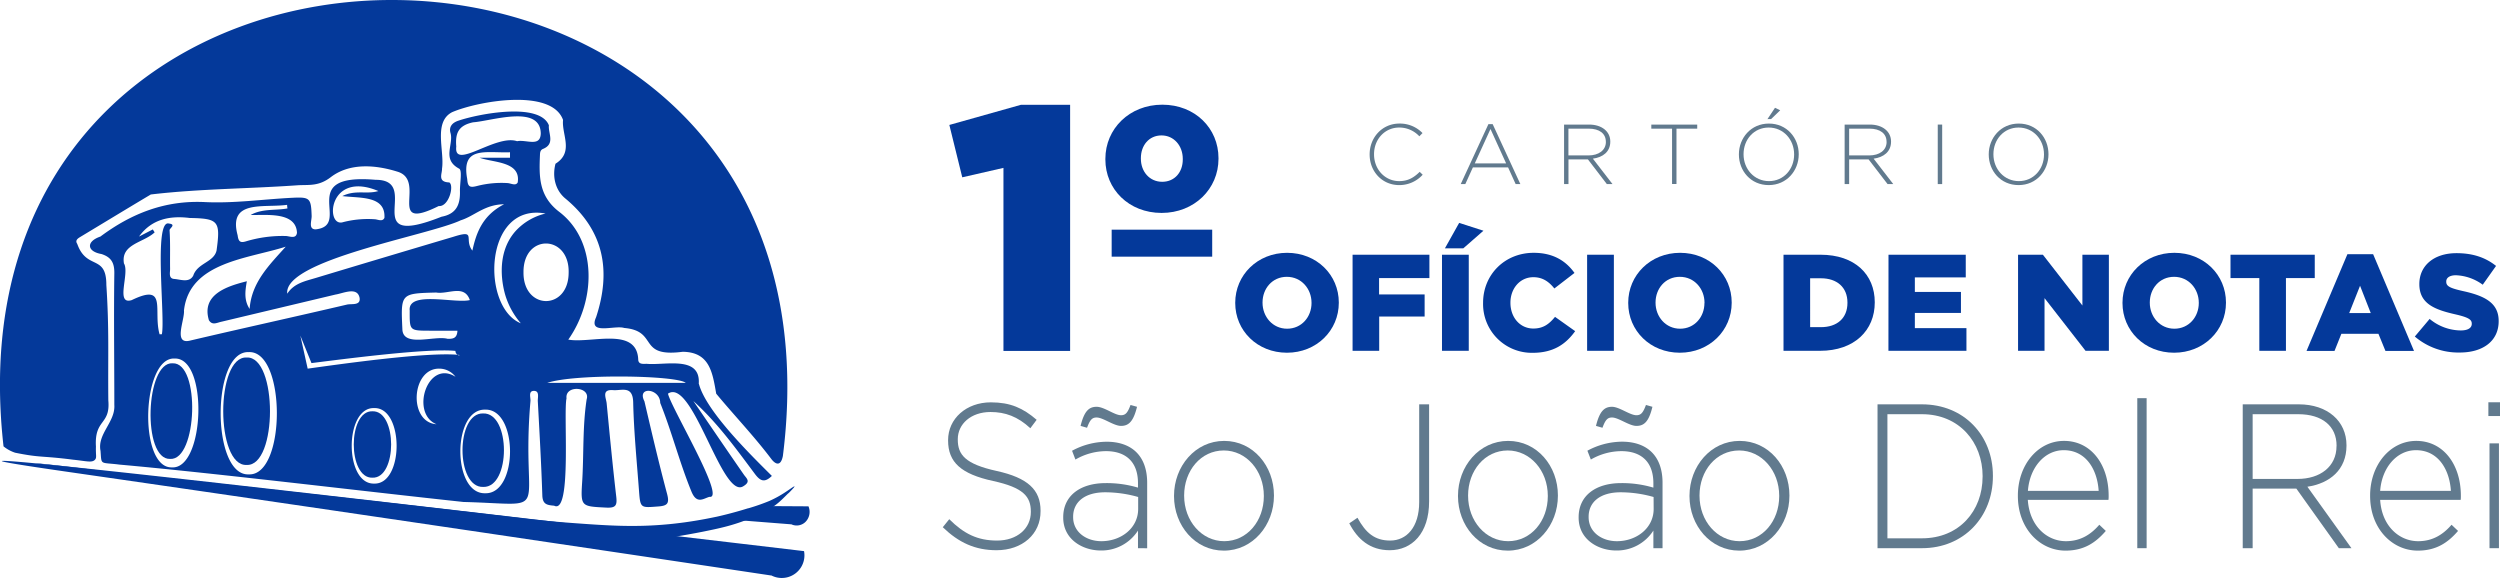 <?xml version="1.0" encoding="UTF-8"?> <svg xmlns="http://www.w3.org/2000/svg" id="Camada_1" data-name="Camada 1" viewBox="0 0 993.42 229.58"><title>logo_horizontal</title><path d="M398.74,66.71l-16.37,3.75-5.13-20.81,28.43-8h19.56v97.8H398.74Z" style="fill:#04399a"></path><path d="M439.24,63.38V63.1c0-11.93,9.58-21.5,22.62-21.5S484.19,51,484.19,62.83v.27c0,11.93-9.57,21.51-22.61,21.51S439.24,75.17,439.24,63.38Zm2.5,27.88h39.95V102H441.74ZM470,63.38V63.1c0-5.13-3.47-9.29-8.46-9.29s-8.19,4-8.19,9v.27c0,5.14,3.47,9.16,8.47,9.16S470,68.38,470,63.38Z" style="fill:#04399a"></path><path d="M490.84,120.42v-.11c0-11,8.84-19.85,20.61-19.85S532,109.24,532,120.2v.11c0,11-8.83,19.85-20.61,19.85S490.84,131.38,490.84,120.42Zm30.32,0v-.11c0-5.51-4-10.31-9.81-10.31s-9.66,4.7-9.66,10.2v.11c0,5.51,4,10.31,9.76,10.31S521.16,125.93,521.16,120.42Z" style="fill:#04399a"></path><path d="M537.47,101.22H568v9.28h-20V117H566.1v8.78H548.05V139.4H537.47Z" style="fill:#04399a"></path><path d="M573,101.22h10.64V139.4H573Zm6.82-12.65,9.65,3.11-8,7h-7.31Z" style="fill:#04399a"></path><path d="M589.33,120.42v-.11c0-11.12,8.56-19.85,20.12-19.85,7.8,0,12.82,3.27,16.2,8l-8,6.17c-2.18-2.73-4.69-4.48-8.34-4.48-5.35,0-9.11,4.53-9.11,10.09v.11c0,5.73,3.76,10.2,9.11,10.2,4,0,6.32-1.85,8.61-4.64l8,5.68c-3.6,5-8.45,8.61-16.9,8.61A19.38,19.38,0,0,1,589.33,120.42Z" style="fill:#04399a"></path><path d="M630.67,101.22H641.3V139.4H630.67Z" style="fill:#04399a"></path><path d="M647,120.42v-.11c0-11,8.84-19.85,20.62-19.85s20.5,8.78,20.5,19.74v.11c0,11-8.83,19.85-20.61,19.85S647,131.38,647,120.42Zm30.32,0v-.11c0-5.51-4-10.31-9.81-10.31s-9.65,4.7-9.65,10.2v.11c0,5.51,4,10.31,9.76,10.31S677.29,125.93,677.29,120.42Z" style="fill:#04399a"></path><path d="M708.71,101.22h14.72c13.64,0,21.54,7.86,21.54,18.87v.11c0,11-8,19.2-21.76,19.2h-14.5ZM723.6,130c6.32,0,10.52-3.49,10.52-9.65v-.11c0-6.11-4.2-9.66-10.52-9.66h-4.31V130Z" style="fill:#04399a"></path><path d="M750.43,101.22h30.7v9H760.9V116h18.32v8.35H760.9v6.05h20.5v9h-31Z" style="fill:#04399a"></path><path d="M801.91,101.22h9.87l15.7,20.18V101.22H838V139.4h-9.27l-16.3-20.94V139.4H801.91Z" style="fill:#04399a"></path><path d="M843.41,120.42v-.11c0-11,8.83-19.85,20.61-19.85s20.51,8.78,20.51,19.74v.11c0,11-8.84,19.85-20.62,19.85S843.41,131.38,843.41,120.42Zm30.32,0v-.11c0-5.51-4-10.31-9.82-10.31s-9.65,4.7-9.65,10.2v.11c0,5.51,4,10.31,9.76,10.31S873.73,125.93,873.73,120.42Z" style="fill:#04399a"></path><path d="M897.78,110.5H886.33v-9.28h33.48v9.28H908.36v28.9H897.78Z" style="fill:#04399a"></path><path d="M932.79,101H943l16.25,38.45H947.9l-2.79-6.82H930.39l-2.73,6.82H916.54Zm9.27,23.4-4.25-10.85-4.31,10.85Z" style="fill:#04399a"></path><path d="M959.57,133.73l5.89-7a19.65,19.65,0,0,0,12.38,4.58c2.83,0,4.36-1,4.36-2.61v-.11c0-1.58-1.26-2.46-6.44-3.66-8.12-1.85-14.39-4.14-14.39-12v-.11c0-7.09,5.61-12.22,14.78-12.22,6.49,0,11.56,1.75,15.7,5.07l-5.29,7.47a19.18,19.18,0,0,0-10.69-3.76c-2.56,0-3.81,1.09-3.81,2.45v.11c0,1.75,1.3,2.51,6.59,3.71,8.78,1.91,14.24,4.75,14.24,11.89v.11c0,7.8-6.16,12.43-15.44,12.43A26.64,26.64,0,0,1,959.57,133.73Z" style="fill:#04399a"></path><path d="M556,73.55c-6.75,0-11.75-5.37-11.75-12.16v-.06c0-6.69,5-12.23,11.82-12.23a12.47,12.47,0,0,1,9.19,3.78L564,54.16a10.85,10.85,0,0,0-8-3.48c-5.68,0-10,4.63-10,10.58v.07c0,6,4.36,10.64,10,10.64,3.41,0,5.75-1.32,8.14-3.69l1.19,1.15A12.47,12.47,0,0,1,556,73.55Z" style="fill:#617a8e"></path><path d="M602.27,73.15l-3-6.62h-14l-3,6.62h-1.82l11-23.82h1.69l11,23.82Zm-10-21.89-6.25,13.68h12.47Z" style="fill:#617a8e"></path><path d="M638.51,73.15,631,63.35h-7.74v9.8h-1.75V49.5h9.93c5.1,0,8.44,2.77,8.44,6.72v.07c0,4-2.93,6.22-6.92,6.76l7.8,10.1Zm-.4-16.86c0-3.17-2.5-5.17-6.79-5.17h-8.08V61.76h8c3.95,0,6.89-2,6.89-5.4Z" style="fill:#617a8e"></path><path d="M666.18,51.12v22h-1.76v-22h-8.24V49.5h18.24v1.62Z" style="fill:#617a8e"></path><path d="M702.83,73.55c-7.16,0-11.85-5.7-11.85-12.16v-.06c0-6.46,4.76-12.23,11.92-12.23s11.86,5.71,11.86,12.16c0,0,0,0,0,.07C714.76,67.78,710,73.55,702.83,73.55Zm10.1-12.22c0-5.85-4.25-10.65-10.1-10.65s-10,4.73-10,10.58v.07c0,5.84,4.26,10.64,10.1,10.64s10-4.73,10-10.58Zm-10.6-14,3-4.5,2.06,1-3.61,3.48Z" style="fill:#617a8e"></path><path d="M750.06,73.15l-7.53-9.8h-7.74v9.8H733V49.5H743c5.1,0,8.44,2.77,8.44,6.72v.07c0,4-2.94,6.22-6.92,6.76l7.8,10.1Zm-.41-16.86c0-3.17-2.5-5.17-6.79-5.17h-8.07V61.76h8c4,0,6.89-2,6.89-5.4Z" style="fill:#617a8e"></path><path d="M770,73.15V49.5h1.76V73.15Z" style="fill:#617a8e"></path><path d="M802.12,73.55c-7.17,0-11.86-5.7-11.86-12.16v-.06c0-6.46,4.76-12.23,11.92-12.23S814,54.81,814,61.26c0,0,0,0,0,.07C814,67.78,809.28,73.55,802.12,73.55Zm10.1-12.22c0-5.85-4.26-10.65-10.1-10.65s-10,4.73-10,10.58v.07c0,5.84,4.26,10.64,10.1,10.64s10-4.73,10-10.58Z" style="fill:#617a8e"></path><path d="M396,218.64c-8.49,0-15-3-21.37-9.14l2.57-3.19c5.84,5.8,11.22,8.49,19,8.49,8,0,13.42-4.81,13.42-11.34v-.17c0-6-3-9.55-15-12.16-12.73-2.78-17.88-7.43-17.88-16.09v-.16c0-8.49,7.2-15,17-15,7.73,0,12.81,2.29,18.19,6.94l-2.51,3.35c-5-4.65-10-6.45-15.83-6.45-7.81,0-13,4.82-13,10.78v.16c0,6,2.88,9.72,15.46,12.49,12.27,2.7,17.43,7.43,17.43,15.76v.17C413.55,212.27,406.2,218.64,396,218.64Z" style="fill:#617a8e"></path><path d="M452.2,217.83v-7a17.24,17.24,0,0,1-14.78,7.92c-7.2,0-14.93-4.4-14.93-13.06v-.16c0-8.66,6.9-13.56,16.9-13.56a43.47,43.47,0,0,1,12.81,1.8V192c0-8.41-4.78-12.73-12.73-12.73a24.45,24.45,0,0,0-12.13,3.34L426,179.12a29.28,29.28,0,0,1,13.71-3.59c9.93,0,16.14,5.55,16.14,16.33v26Zm.07-20.34a48.18,48.18,0,0,0-13.11-1.87c-8.18,0-12.73,3.92-12.73,9.71v.17c0,6,5.31,9.55,11.22,9.55,7.88,0,14.62-5.23,14.62-12.82Zm-6.82-28.25c-2.88,0-7.12-3.34-9.7-3.34-1.82,0-2.65,1-3.79,4.08l-2.57-.74c1.44-5.87,3.33-7.59,6.36-7.59s7.13,3.35,9.7,3.35c1.82,0,2.65-1,3.79-4.08l2.58.73C450.38,167.53,448.48,169.24,445.45,169.24Z" style="fill:#617a8e"></path><path d="M486.3,218.8c-11.44,0-19.78-10-19.78-21.63V197c0-11.67,8.41-21.8,19.93-21.8s19.78,10,19.78,21.64V197C506.23,208.68,497.82,218.8,486.3,218.8ZM502.21,197c0-10-7-18-15.91-18-9.17,0-15.76,8.08-15.76,17.88V197c0,10.05,7,18.05,15.91,18.05,9.17,0,15.76-8.08,15.76-17.88Z" style="fill:#617a8e"></path><path d="M552.23,218.64c-7.88,0-12.81-4.41-16.07-10.69l3.26-2.21c3.26,6,6.82,9.06,13,9.06,6.52,0,11.52-5.3,11.52-15.26V160.67h3.94v38.54C567.91,212,561,218.64,552.23,218.64Z" style="fill:#617a8e"></path><path d="M599.13,218.8c-11.44,0-19.77-10-19.77-21.63V197c0-11.67,8.41-21.8,19.93-21.8s19.77,10,19.77,21.64V197C619.06,208.68,610.65,218.8,599.13,218.8ZM615.05,197c0-10-7-18-15.92-18-9.16,0-15.76,8.08-15.76,17.88V197c0,10.05,7,18.05,15.92,18.05,9.16,0,15.76-8.08,15.76-17.88Z" style="fill:#617a8e"></path><path d="M657,217.83v-7a17.21,17.21,0,0,1-14.78,7.92c-7.19,0-14.92-4.4-14.92-13.06v-.16c0-8.66,6.89-13.56,16.9-13.56a43.35,43.35,0,0,1,12.8,1.8V192c0-8.41-4.77-12.73-12.73-12.73a24.41,24.41,0,0,0-12.12,3.34l-1.37-3.51a29.32,29.32,0,0,1,13.72-3.59c9.92,0,16.14,5.55,16.14,16.33v26Zm.08-20.34A48.18,48.18,0,0,0,644,195.62c-8.19,0-12.73,3.92-12.73,9.71v.17c0,6,5.3,9.55,11.21,9.55,7.88,0,14.63-5.23,14.63-12.82Zm-6.82-28.25c-2.88,0-7.13-3.34-9.7-3.34-1.82,0-2.65,1-3.79,4.08l-2.58-.74c1.44-5.87,3.34-7.59,6.37-7.59,2.88,0,7.12,3.35,9.7,3.35,1.82,0,2.65-1,3.79-4.08l2.57.73C655.21,167.53,653.32,169.24,650.29,169.24Z" style="fill:#617a8e"></path><path d="M691.13,218.8c-11.44,0-19.78-10-19.78-21.63V197c0-11.67,8.42-21.8,19.93-21.8s19.78,10,19.78,21.64V197C711.06,208.68,702.65,218.8,691.13,218.8ZM707,197c0-10-7-18-15.91-18-9.17,0-15.76,8.08-15.76,17.88V197c0,10.05,7,18.05,15.91,18.05,9.17,0,15.76-8.08,15.76-17.88Z" style="fill:#617a8e"></path><path d="M763.73,217.83H746.07V160.67h17.66c16.67,0,28.19,12.33,28.19,28.41v.17C791.92,205.33,780.4,217.83,763.73,217.83Zm24.1-28.58c0-13.56-9.32-24.66-24.1-24.66H750v49.32h13.72c14.78,0,24.1-10.86,24.1-24.5Z" style="fill:#617a8e"></path><path d="M820.94,215.05c6,0,10.08-2.86,13.26-6.53l2.58,2.45c-3.94,4.57-8.56,7.83-16,7.83-10.15,0-18.94-8.73-18.94-21.71v-.17c0-12.08,7.88-21.72,18.34-21.72,10.83,0,17.73,9.48,17.73,21.8v.17a9.63,9.63,0,0,1-.08,1.47H805.79C806.47,209,813.37,215.05,820.94,215.05Zm13-20c-.53-8.41-5-16.16-13.87-16.16-7.65,0-13.56,6.94-14.24,16.16Z" style="fill:#617a8e"></path><path d="M849.29,217.83V158.22H853v59.61Z" style="fill:#617a8e"></path><path d="M929.38,217.83l-16.89-23.68H895.13v23.68h-3.94V160.67h22.28c11.44,0,18.95,6.7,18.95,16.25v.16c0,9.55-6.6,15-15.54,16.33l17.51,24.42Zm-.9-40.75c0-7.67-5.61-12.49-15.24-12.49H895.13v25.72H913c8.86,0,15.46-4.82,15.46-13.06Z" style="fill:#617a8e"></path><path d="M960.91,215.05c6,0,10.08-2.86,13.26-6.53l2.58,2.45c-3.94,4.57-8.56,7.83-16,7.83-10.15,0-18.94-8.73-18.94-21.71v-.17c0-12.08,7.88-21.72,18.33-21.72,10.84,0,17.73,9.48,17.73,21.8v.17a11,11,0,0,1-.07,1.47h-32C946.44,209,953.33,215.05,960.91,215.05Zm13-20c-.53-8.41-5-16.16-13.87-16.16-7.65,0-13.56,6.94-14.24,16.16Z" style="fill:#617a8e"></path><path d="M988.8,165.32v-5.47h4.62v5.47Zm.45,52.51V176.18H993v41.65Z" style="fill:#617a8e"></path><path d="M314.38,208.35l-28.87-2.27,16.23-5,19.52.12a5.63,5.63,0,0,1-1.32,6.31,5,5,0,0,1-5.56.8" style="fill:#04399a;fill-rule:evenodd"></path><path d="M6,179.89a14.5,14.5,0,0,1-4.6-2.52c-26.91-238.64,340-235.6,309.69,3.83-.92,4.61-3.21,3-4.55,1.24-6.86-9.08-14.71-17.29-21.94-26-1.48-8.56-2.66-16.54-13.32-16.65-18.23,2.37-9.41-8.26-23.25-9.47-3.76-1.21-14.43,3-11.16-4.27,6-18.22,3.29-34.29-12.13-47.1-4.15-3.37-5.33-8.88-4-13.89,7.42-4.63,2.4-11.59,3-17.39-4.56-12.76-33.93-7.46-44.09-3.09-7.55,3.94-2.94,15.4-4,22.42.09,2-1.93,5.32,2.86,5.49,2.06,1.12-.13,9.76-4.19,9.39C153,92.47,169.88,71.71,157.88,68.2c-9.12-2.85-19.14-3.39-26.44,2.2-4.7,3.61-8.38,3-12.86,3.2C99.09,75,79.25,75,59.93,77.28c-9.44,5.62-18.83,11.34-28.24,17-1,.62-1.85,1.39-1,2.62,3.75,10.6,11.58,4,11.57,16.33,1.16,17.78.6,27.59.78,45.83.9,10-5.57,7.28-4.92,18.4-.12,3.55.41,4.35-.38,5.22-1.2,1.32-3.51.51-8.6,0C16.06,181,16.42,182,6,179.89" style="fill:#04399a"></path><path d="M313.25,196c-1.69,1.68-3,3-4.12,3.91-3.53,2.95-8.29,4.93-10.55,5.89-7.05,3-12.89,4.18-19.3,5.48-3.27.66-8.16,1.53-12.35,2.21,0,0-2.18.4-3.85.61-16.46,2.1-32.37-.07-63.51-4.49-10.77-1.53-11.29-1.95-27.07-4.22-19.66-2.84-39.37-5.31-59-8.27-51.27-7.73-99.22-13.32-99.26-13S119,195.4,211.46,206.38c.94.11,6.93.77,15,1.37,14.94,1.11,25.84,1.88,39.7.51,2.13-.21,4.09-.45,5.93-.7,6.59-.91,11.48-2,12.76-2.25,1.61-.36,6.42-1.46,12.43-3.34l.12,0a82.26,82.26,0,0,0,8.33-2.91,43.6,43.6,0,0,0,6.38-3.51c2-1.31,3.46-2.43,3.59-2.27s-1.33,1.68-2.44,2.78" style="fill:#04399a"></path><path d="M306.75,228.73c-123.8-18.54-210.17-31.18-272-40.1-15.64-2.25-34.09-4.91-34-5.41C.92,181.67,173.31,201.71,319.5,219a9,9,0,0,1-12.75,9.78" style="fill:#04399a;fill-rule:evenodd"></path><path d="M68.6,144.36c-10.87-.71-12.15,38.42-1,38,10.86.71,12.14-38.42,1-38" style="fill:#04399a"></path><path d="M98,142.06c-12.39-.63-12.39,43.32,0,42.69,12.38.63,12.38-43.32,0-42.69" style="fill:#04399a"></path><path d="M148,163.43c-9.9-.34-9.89,26.72,0,26.39,9.9.33,9.9-26.73,0-26.39" style="fill:#04399a"></path><path d="M192,164.29c-10.95-.37-10.95,29.57,0,29.2,11,.37,11-29.57,0-29.2" style="fill:#04399a"></path><path d="M277.66,152.57c.86-11.42-13.37-7.3-20.66-8-1.4,0-3.37.35-3.39-1.78-.62-13.11-18.89-6.19-27.79-7.84,11.13-15.75,11.45-39.31-3.61-50.78-8.25-6.31-8-14.22-7.64-22.78.05-.93.19-1.8,1.21-2.22,4.94-2,2-6.22,2.33-9.37-3.65-9.24-27.79-4.61-35.94-1.85-2.49.81-3.87,2.45-3.15,4.92,1.32,4.57-3.55,10.45,3.42,14.14,1.33.7.26,5.89.33,9,.13,5.24-1.39,9-7.32,10.11-33.8,13.39-7.27-14.71-26.21-14.67-32.21-2.75-9,18.12-23.81,19.69-3,0-1.53-3.46-1.59-5.34-.24-7-.62-7.57-7.65-7.21-11.54.57-23.12,2.26-34.6,1.72C65.64,79.5,52.25,84.8,39.9,94c-5.73,1.94-5.46,5.92.4,6.94,3.85,1.23,5.19,3.45,5.13,7.66-.24,17.43,0,34.87,0,52.3.46,6.78-6.87,11.54-5.48,18.29.44,5.83-.33,4.43,7.53,5.43,37.6,3.36,95.51,10.44,136.7,14.85,36.68.94,22.55,6.56,26.62-40.24.05-1.43-.93-4,1.5-3.9,2.16.09,1.33,2.63,1.41,4.13.67,12.44,1.39,24.87,1.79,37.32.11,3.59,1.76,3.93,4.71,4.17,7.1,3.68,3.58-36.86,4.91-42.66-.68-5.4,9.6-4.71,8,.38-1.67,10.9-1.09,21.94-1.79,32.91-.63,9.79-.36,9.62,9.63,10.13,3.68.18,4.32-.86,3.93-4.27-1.44-12.37-2.62-24.76-3.82-37.15-.21-2.2-2.18-5.65,2.61-5.26,3.3.26,7.77-2,7.93,4.83.26,11.69,1.43,23.35,2.3,35,.53,7.15.59,6.92,7.57,6.4,3.68-.27,4.63-1.1,3.6-5-3.26-12.19-6.13-24.5-9-36.79-3.17-6.11,6.24-5.17,6.27.64,4.63,11.56,7.67,23.66,12.41,35.22,2.14,5.23,4.83,2.71,7.17,2.1,6.7,1-15.3-35.46-16.49-41,9.82-6.63,21.54,42.49,30,36.74,3.09-1.86,1.11-3.13.08-4.66-6.71-9.68-13.33-19.42-20-29.15,9.46,8.54,16.81,18.72,24.3,28.76,2.2,3,3.9,3.9,6.9,1-8.53-8.48-26.19-25.78-29-36.61M181.31,58.25c-.45-5.33.83-8.4,6.7-9.65,7.27-.5,26.63-7.15,26.87,4.35-.08,5.68-5.75,2.4-9.4,3.16-8.52-2.88-25.27,11.69-24.17,2.14M205.72,72.5c-.81,1.5-2.68.32-4.06.25a39.08,39.08,0,0,0-12,1.13c-2.88.76-3.8.45-4-2.73-2.48-13.29,7.4-10.29,17-10.64,0,.73,0,1.46,0,2.18H190.59c5.52,2,16.45,1.41,15.13,9.81m-55.39,3.42c-4.69,1.41-9-.62-14.31,2,7,.89,17.25-.28,16.74,8.66-.81,1.7-2.61.58-3.92.54a39.47,39.47,0,0,0-12.49,1.15c-7.22,2.36-6.06-20.78,14-12.36m32.72,11.63c5.39-1.65,9.48-6.31,17.23-6.37-8.38,4.35-11,11-12.59,18.42-3.53-4.52,1.91-8.52-7.58-5.49q-27.33,8.11-54.63,16.34c-4.16,1.26-8.65,2.08-11.35,6.27-1.65-13.39,56.46-23.21,68.92-29.17m-20.27,35.76c0,8.1-.23,8.1,8.1,8.11,3.61,0,7.22,0,10.87,0-.14,3.14-1.91,3.24-3.88,3.23-5.07-1.45-17.81,3.61-18-3.87-.64-14.18-.71-14.16,13.44-14.53,4.71.81,11.16-3.39,13.37,3-5.79,1.46-24.52-3.8-23.91,4.06m-89.66-.15c2.33-19.06,25.5-20.33,40.41-25.13-6.52,7.3-13.58,14.1-14.35,24.74-2.22-3.41-1.83-6.88-1.1-11-8,2-18.12,5.3-15.08,15.47,1.32,2.18,3.19,1,4.89.64l45.41-10.82c3.08-.47,8.66-3.26,9.58,1.3.5,3.19-3.22,2.27-5,2.68-20.68,4.85-41.43,9.39-62.11,14.25-7.3,2-2.18-8.34-2.69-12.13m41-41.75c0,.48.08,1,.13,1.43-4.83.88-10,0-14.61,2.59,6,.19,18-1.46,18.4,7.07-.36,2.67-3,1.3-4.51,1.29a50.31,50.31,0,0,0-15.68,2.1c-2.33.73-3.07.14-3.39-2.38-3.86-14.3,10.22-10.81,19.66-12.1M49.24,104.58C48,96.9,57.19,96.42,61.45,92.33l-.73-1.16L55.24,94c4.89-6.78,12-8.41,20.17-7.38,11.44.2,12.26,1.24,10.64,12.94-1.09,4.72-7.62,4.92-9.27,10-1.64,2.92-5,1.48-7.55,1.29-2.33-.17-1.62-2.49-1.64-4-.08-5.13.13-10.27-.21-15.38,0-.77,2.77-2.27-.26-2.64-6.18-1.74-1.37,37.7-2.81,44l-.9,0c-2.66-9.39,3.31-20.53-11.06-13.58-6.71,2.11-.69-10.77-3.11-14.59m19.08,81.06c-13.44.44-12-44,1.09-43.25,13.44-.44,12,44.05-1.09,43.25m30.53,2.78c-14.89.7-14.89-49.27,0-48.58,14.89-.69,14.88,49.27,0,48.58m49.83,3.66c-11.89.37-11.89-30.39,0-30,11.89-.37,11.89,30.39,0,30m24.77-23.58c-11.34-.8-10-22.44,1.25-22.09a8,8,0,0,1,6.3,3.24c-11.11-7.08-18.09,14.55-7.55,18.85m9.06-27.27a2.82,2.82,0,0,1-.65-.33c-12.72-1.14-47.36,3.81-59.6,5.51l-2.91-13.13,4.42,10.92c11.68-1.45,45.89-6,57.21-4.84,0,0,0-.06,0,0h0a1.7,1.7,0,0,0,.88,1.54l.65.06ZM192.8,196c-13.16.41-13.16-33.63,0-33.22,13.16-.41,13.16,33.63,0,33.22m24-111.15a23.38,23.38,0,0,0-12,7.05c-8.36,9.51-4.76,22.8-4,25.41a30.83,30.83,0,0,0,6.16,11.16c-15.84-6.35-14.8-48.1,9.78-43.62m-8.72,23.28c-.08-15.43,18.43-15,17.94.38-.16,15-18.14,14.78-17.94-.38m9.46,44c11.08-3.69,51.41-3,55,0Z" style="fill:#04399a"></path></svg> 